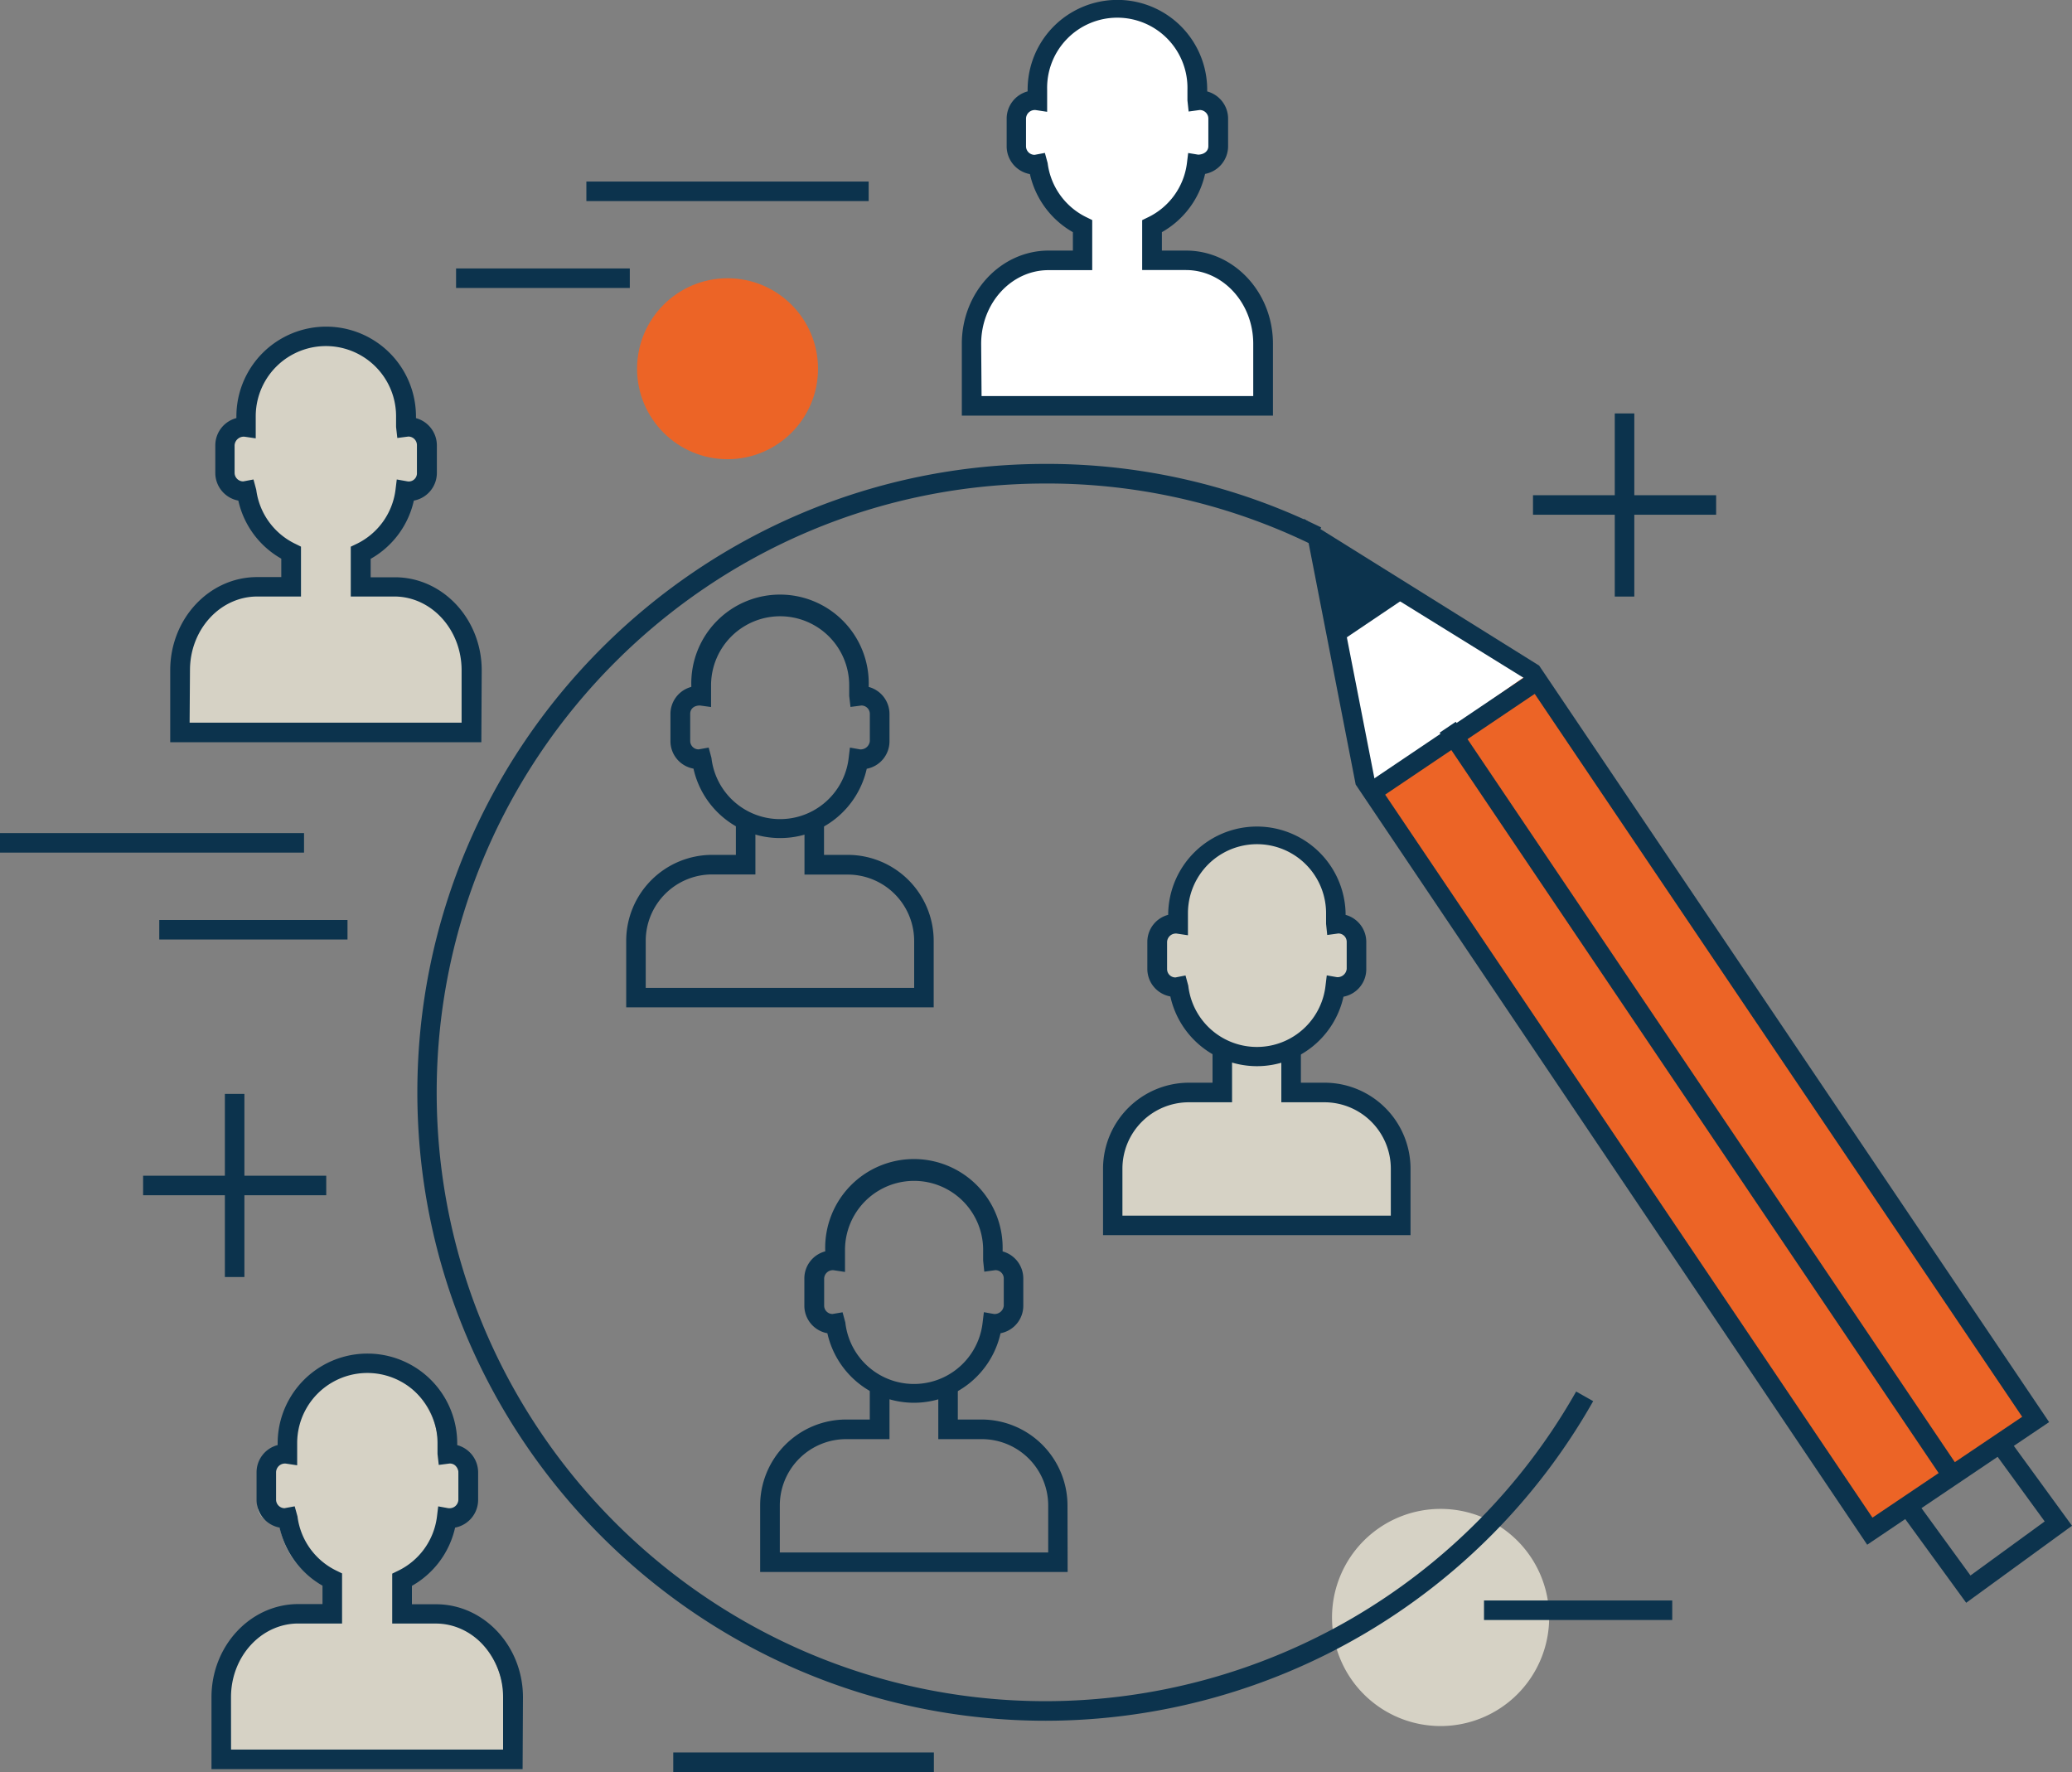 <svg id="katman_1" data-name="katman 1" xmlns="http://www.w3.org/2000/svg" viewBox="0 0 450 384.85"><rect x="0" y="0" width="450" height="384.85" fill="#808080" stroke="none"/><defs><style>.cls-1{fill:#d6d2c5;}.cls-2{fill:#0c334d;}.cls-3{fill:#fff;}.cls-4{fill:#ec6426;}</style></defs><title>hedef-kitle</title><path class="cls-1" d="M360.52 464.4h-7.37V457a17.32 17.32.0 009.7-13.46 3.94 3.94.0 00.69.07 4 4 0 004-4v-6a4 4 0 00-4-4 5.27 5.27.0 00-.56.0v-2.33a17.36 17.36.0 10-34.71.0v2.34a4 4 0 00-4.59 3.94v6a4 4 0 004 4 4.39 4.39.0 00.72-.07A17.28 17.28.0 00338.06 457v7.43h-7.38c-9.24.0-16.74 8.11-16.74 18.11V496h63.33V482.51c0-10-7.5-18.11-16.75-18.11z" transform="translate(-72.82 -228.45)"/><path class="cls-1" d="M165.57 580h-7.38v-7.41a17.31 17.31.0 009.71-13.45 3.82 3.82.0 00.68.06 4 4 0 004-4v-6a4 4 0 00-4-4 4.91 4.91.0 00-.55.0V542.9a17.36 17.36.0 10-34.72.0v2.34a3.81 3.81.0 00-.59.0 4 4 0 00-4 4v6a4 4 0 004 4 3.38 3.38.0 00.72-.07 17.35 17.35.0 009.66 13.44V580h-7.37c-9.24.0-16.74 8.1-16.74 18.1v13.5h63.32v-13.5C182.31 588.06 174.81 580 165.57 580z" transform="translate(-72.82 -228.45)"/><path class="cls-2" d="M242.24 410.46a19.27 19.27.0 01-18.81-15.08 6.07 6.07.0 01-5-6V383.5a6.08 6.08.0 014.53-5.87v-.34a19.27 19.27.0 1138.53.0v.35A6.08 6.08.0 01266 383.5v5.91a6.07 6.07.0 01-4.94 6 19.27 19.27.0 01-18.82 15.05zm-15.51-19.65.6 2.22a15 15 0 0029.81.0l.27-2.22 2.21.39a2 2 0 002.11-1.79V383.5a1.82 1.82.0 00-1.81-1.83l-2.39.31-.28-2.39v-2.3a15 15 0 10-30 0V382l-2.41-.33c-1.38.0-2.12.79-2.12 1.8v5.91a1.83 1.83.0 001.82 1.82z" transform="translate(-72.82 -228.45)"/><path class="cls-2" d="M275.6 447.22H208.82V432.77a18.68 18.68.0 0118.66-18.66h5.16v-7.32h4.24v11.57h-9.4a14.43 14.43.0 00-14.42 14.41V443h58.3v-10.2a14.43 14.43.0 00-14.42-14.41h-9.4v-11.6h4.24v7.32h5.16a18.68 18.68.0 0118.66 18.66z" transform="translate(-72.82 -228.45)"/><path class="cls-2" d="M345.8 460A19.29 19.29.0 01327 444.86a6.08 6.08.0 01-5-6V433a6.08 6.08.0 014.53-5.87v-.34a19.27 19.27.0 0138.53.0v.35a6.09 6.09.0 014.49 5.86v5.91a6.07 6.07.0 01-4.95 6A19.27 19.27.0 01345.8 460zm-15.51-19.7.6 2.21a15 15 0 0029.81.0l.27-2.23 2.22.39a2 2 0 002.11-1.79V433a1.82 1.82.0 00-1.82-1.82l-2.41.33-.25-2.41v-2.31a15 15 0 10-30 0v4.78l-2.45-.37a1.91 1.91.0 00-2.08 1.8v5.91a1.81 1.81.0 001.82 1.82z" transform="translate(-72.82 -228.45)"/><path class="cls-2" d="M379.16 496.7H312.38V482.25A18.69 18.69.0 01331 463.59h5.16v-7.32h4.24v11.57H331a14.43 14.43.0 00-14.41 14.41v10.21h58.29V482.25a14.43 14.43.0 00-14.41-14.41H351.1V456.27h4.25v7.32h5.16a18.68 18.68.0 0118.65 18.66z" transform="translate(-72.82 -228.45)"/><path class="cls-2" d="M271.32 533.1A19.29 19.29.0 01252.51 518a6.08 6.08.0 01-5-6v-5.91a6.08 6.08.0 014.53-5.87v-.34a19.27 19.27.0 1138.53.0v.35a6.09 6.09.0 014.49 5.86V512a6.07 6.07.0 01-4.94 6 19.29 19.29.0 01-18.8 15.1zm-15.51-19.65.6 2.21a15 15 0 0029.82.0l.27-2.23 2.21.39a2 2 0 002.11-1.79v-5.91A1.81 1.81.0 00289 504.3l-2.41.33-.25-2.41v-2.31a15 15 0 10-30 0v4.78l-2.44-.37a1.88 1.88.0 00-2.09 1.8V512a1.82 1.82.0 001.82 1.82z" transform="translate(-72.82 -228.45)"/><path class="cls-2" d="M304.69 569.85H237.91V555.4a18.68 18.68.0 0118.65-18.66h5.16v-7.32H266V541h-9.41a14.42 14.42.0 00-14.41 14.41v10.2h58.29V555.4A14.42 14.42.0 00286 541h-9.4V529.42h4.24v7.32H286a18.69 18.69.0 0118.66 18.66z" transform="translate(-72.82 -228.45)"/><path class="cls-3" d="M330.41 285H323v-7.4a17.32 17.32.0 009.7-13.45 5.2 5.2.0 00.68.06 4 4 0 004-4v-6a4 4 0 00-4-4 3.19 3.19.0 00-.54.05v-2.34a17.37 17.37.0 00-34.73.0v2.34a3.7 3.7.0 00-.59-.05 4 4 0 00-4 4v6a4 4 0 004 4 4.3 4.3.0 00.73-.07A17.3 17.3.0 00308 277.56V285h-7.37c-9.25.0-16.75 8.11-16.75 18.11v13.49h63.33V303.1C347.16 293.1 339.66 285 330.41 285z" transform="translate(-72.82 -228.45)"/><path class="cls-1" d="M158.5 355.92h-7.38v-7.41a17.32 17.32.0 009.71-13.45 3.71 3.71.0 00.67.06 4 4 0 004-4v-6a4 4 0 00-4-4 4.9 4.9.0 00-.54.0v-2.33a17.36 17.36.0 00-34.72.0v2.34a3.92 3.92.0 00-.59-.05 4 4 0 00-4 4v6a4 4 0 004 4 3.45 3.45.0 00.72-.07A17.33 17.33.0 00136 348.49v7.43h-7.37c-9.25.0-16.75 8.11-16.75 18.1v13.5h63.32V374C175.23 364 167.74 355.92 158.5 355.92z" transform="translate(-72.82 -228.45)"/><path class="cls-2" d="M186.32 612.67H118.75V597.05c0-11.15 8.46-20.23 18.86-20.23h5.25v-4a19.38 19.38.0 01-9.32-12.61 6.13 6.13.0 01-5-6v-6a6.12 6.12.0 014.58-5.92v-.37a19.49 19.49.0 0139 0v.38a6.13 6.13.0 014.54 5.91v6a6.13 6.13.0 01-5 6 19.37 19.37.0 01-9.38 12.65v4h5.25c10.4.0 18.87 9.08 18.87 20.23zM123 608.42h59.08V597.05c0-8.82-6.56-16-14.62-16H158V570.21l1.19-.58a15.14 15.14.0 008.53-11.8l.27-2.23 2.21.4h.07a1.91 1.91.0 002.1-1.84v-6a1.87 1.87.0 00-1.87-1.87l-2.39.31-.27-2.39v-2.34a15.24 15.24.0 00-30.48.0v4.81l-2.44-.37a1.93 1.93.0 00-2.14 1.85v6A1.87 1.87.0 00134.6 556l2.22-.41.61 2.2a15.19 15.19.0 008.49 11.79l1.19.58v10.88h-9.5c-8.06.0-14.62 7.16-14.62 16z" transform="translate(-72.82 -228.45)"/><path class="cls-2" d="M349.28 318.71H281.71V303.1c0-11.15 8.46-20.23 18.87-20.23h5.25v-4a19.36 19.36.0 01-9.33-12.61 6.13 6.13.0 01-5.05-6v-6A6.12 6.12.0 01296 248.3v-.37a19.49 19.49.0 0139 0v.38a6.12 6.12.0 014.54 5.91v6a6.13 6.13.0 01-5 6 19.36 19.36.0 01-9.38 12.65v4h5.25c10.41.0 18.87 9.08 18.87 20.23zM286 314.47h59V303.1c0-8.82-6.56-16-14.63-16h-9.49V276.26l1.19-.58a15.14 15.14.0 008.53-11.8l.27-2.2 2.18.36c1.33-.05 2.2-.8 2.2-1.83v-6a1.87 1.87.0 00-1.87-1.87l-2.41.33-.26-2.41v-2.34a15.24 15.24.0 10-30.47.0v4.81l-2.44-.37a1.91 1.91.0 00-2.15 1.85v6a1.87 1.87.0 001.87 1.87l2.23-.42.6 2.21a15.17 15.17.0 008.49 11.79l1.19.58v10.88h-9.49c-8.07.0-14.63 7.16-14.63 16z" transform="translate(-72.82 -228.45)"/><path class="cls-2" d="M177.36 389.64H109.79V374c0-11.15 8.46-20.22 18.87-20.22h5.25v-4a19.33 19.33.0 01-9.33-12.61 6.12 6.12.0 01-5-6v-6a6.13 6.13.0 014.58-5.92v-.36a19.49 19.49.0 1139 0v.37a6.14 6.14.0 014.54 5.91v6a6.12 6.12.0 01-5 6 19.35 19.35.0 01-9.38 12.65v4h5.26c10.4.0 18.86 9.07 18.86 20.22zM114 385.4h59.07V374c0-8.81-6.55-16-14.61-16H149V347.18l1.19-.57a15.17 15.17.0 008.53-11.81l.27-2.22 2.2.39a1.78 1.78.0 002.18-1.84v-6a1.87 1.87.0 00-1.87-1.87l-2.39.31-.27-2.39v-2.33a15.24 15.24.0 00-30.48.0v4.8l-2.44-.36a2 2 0 00-2.15 1.84v6a1.88 1.88.0 001.88 1.87l2.22-.42.6 2.22A15.18 15.18.0 00137 346.58l1.19.59V358h-9.49c-8.07.0-14.62 7.17-14.62 16z" transform="translate(-72.82 -228.45)"/><path class="cls-1" d="M409.27 579.73a23.58 23.58.0 11-23.58-23.58 23.58 23.58.0 0123.58 23.58z" transform="translate(-72.82 -228.45)"/><path class="cls-2" d="M299.94 602.16c-75.26.0-136.48-61.23-136.48-136.48S224.68 329.2 299.94 329.2A135.16 135.16.0 01359.76 343l-1.86 3.81a130.9 130.9.0 00-58-13.35c-72.92.0-132.24 59.32-132.24 132.24S227 597.91 299.94 597.91a132.56 132.56.0 00115.19-67.25l3.7 2.09A136.82 136.82.0 01299.94 602.16z" transform="translate(-72.82 -228.45)"/><polygon class="cls-4" points="296.51 169.98 286.14 117.02 332.51 145.72 442.09 308.28 406.09 332.54 296.51 169.98"/><polygon class="cls-3" points="289.63 134.8 296.51 169.98 297.09 170.84 332.63 145.9 332.51 145.72 301.45 126.5 289.63 134.8"/><path class="cls-2" d="M478.34 563.93 367.25 398.84 356 341.11 407.09 373 517.85 537.3zm-107-166.33L479.48 558.05 512 536.15 403.83 375.73 362 349.83z" transform="translate(-72.82 -228.45)"/><rect class="cls-2" x="439.91" y="369.62" width="4.24" height="196.04" transform="translate(-258.71 98.49) rotate(-33.98)"/><polygon class="cls-2" points="292.43 138.46 304.24 130.5 286.14 117.02 292.43 138.46"/><rect class="cls-2" x="367.67" y="385.97" width="42.65" height="4.24" transform="translate(-223.29 55.19) rotate(-33.97)"/><polygon class="cls-2" points="427.02 348.09 412.55 328.22 415.99 325.72 427.95 342.16 444.07 330.42 432.1 313.99 435.53 311.49 450 331.36 427.02 348.09"/><circle class="cls-4" cx="158.01" cy="80.08" r="19.65"/><rect class="cls-2" x="31.08" y="255.34" width="39.77" height="4.24"/><rect class="cls-2" x="48.84" y="237.57" width="4.24" height="39.77"/><rect class="cls-2" x="332.94" y="107.55" width="39.77" height="4.24"/><rect class="cls-2" x="350.7" y="89.79" width="4.24" height="39.77"/><rect class="cls-2" x="127.35" y="39.43" width="61.31" height="4.24"/><rect class="cls-2" x="99.05" y="58.3" width="37.73" height="4.24"/><rect class="cls-2" y="180.93" width="66.03" height="4.24"/><rect class="cls-2" x="34.59" y="199.8" width="40.88" height="4.24"/><rect class="cls-2" x="146.22" y="380.6" width="56.6" height="4.24"/><rect class="cls-2" x="322.3" y="347.59" width="40.88" height="4.24"/></svg>